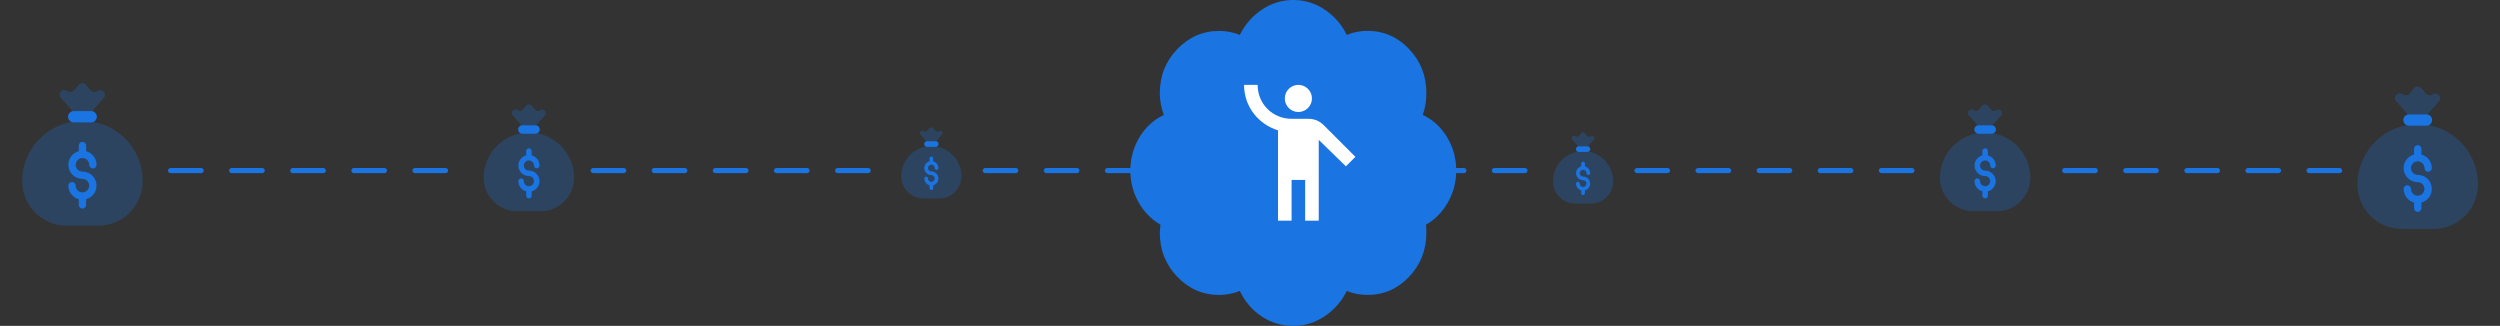<svg width="491" height="64" viewBox="0 0 491 64" fill="none" xmlns="http://www.w3.org/2000/svg">
<rect x="0" y="0" width="491" height="64" fill="#333333" stroke="none"/>
<path fill-rule="evenodd" clip-rule="evenodd" d="M17.794 17.738C18.123 18.118 18.683 18.188 19.093 17.898C19.893 17.328 20.933 18.188 20.523 19.068L18.104 21.838H14.233L11.793 19.038C11.383 18.148 12.424 17.288 13.223 17.858L13.293 17.908C13.704 18.198 14.264 18.118 14.584 17.738L15.454 16.698C15.543 16.59 15.655 16.503 15.783 16.444C15.909 16.384 16.048 16.353 16.189 16.353C16.329 16.353 16.468 16.384 16.595 16.444C16.722 16.503 16.834 16.59 16.924 16.698L17.794 17.738ZM4.354 35.578C4.354 29.038 9.654 23.738 16.194 23.738C22.733 23.738 28.034 29.038 28.023 35.578C28.023 40.408 24.104 44.328 19.273 44.328H13.104C8.274 44.328 4.354 40.408 4.354 35.578Z" fill="#1A74E2" fill-opacity="0.26"/>
<path fill-rule="evenodd" clip-rule="evenodd" d="M14.473 21.818H17.913C18.523 21.818 19.023 22.318 19.023 22.928C19.023 23.538 18.523 24.038 17.913 24.038H14.473C13.864 24.038 13.364 23.538 13.364 22.928C13.364 22.318 13.864 21.818 14.473 21.818ZM16.194 33.698H16.264C17.764 33.738 18.963 34.958 18.963 36.458C18.963 37.738 18.093 38.808 16.913 39.128V40.248C16.913 40.648 16.593 40.968 16.194 40.968C15.793 40.968 15.473 40.648 15.473 40.248V39.128C14.886 38.97 14.367 38.623 13.996 38.14C13.626 37.658 13.425 37.067 13.424 36.458C13.424 36.058 13.743 35.738 14.143 35.738C14.543 35.738 14.864 36.058 14.864 36.458C14.864 37.198 15.454 37.788 16.183 37.788C16.913 37.788 17.514 37.188 17.514 36.458C17.514 35.728 16.913 35.128 16.183 35.128H16.113C15.394 35.109 14.711 34.81 14.208 34.294C13.706 33.779 13.425 33.088 13.424 32.368C13.424 31.088 14.293 30.018 15.473 29.698V28.578C15.473 28.178 15.793 27.858 16.194 27.858C16.593 27.858 16.913 28.178 16.913 28.578V29.698C18.093 30.018 18.963 31.088 18.963 32.368C18.963 32.768 18.643 33.088 18.244 33.088C17.843 33.088 17.523 32.768 17.523 32.368C17.523 31.638 16.924 31.038 16.194 31.038C15.463 31.038 14.864 31.638 14.864 32.368C14.864 33.098 15.463 33.698 16.194 33.698Z" fill="#1A74E2"/>
<path fill-rule="evenodd" clip-rule="evenodd" d="M105.08 21.539C105.327 21.824 105.747 21.876 106.055 21.659C106.655 21.231 107.435 21.876 107.127 22.536L105.312 24.614H102.41L100.58 22.514C100.272 21.846 101.052 21.201 101.652 21.629L101.705 21.666C102.012 21.884 102.432 21.824 102.672 21.539L103.325 20.759C103.392 20.678 103.476 20.613 103.572 20.568C103.667 20.523 103.771 20.5 103.876 20.5C103.982 20.5 104.085 20.523 104.181 20.568C104.276 20.613 104.36 20.678 104.427 20.759L105.08 21.539ZM95 34.919C95 30.014 98.975 26.039 103.88 26.039C108.785 26.039 112.76 30.014 112.752 34.919C112.752 38.541 109.812 41.481 106.19 41.481H101.562C97.94 41.481 95 38.541 95 34.919Z" fill="#1A74E2" fill-opacity="0.26"/>
<path fill-rule="evenodd" clip-rule="evenodd" d="M102.59 24.599H105.17C105.628 24.599 106.003 24.974 106.003 25.431C106.003 25.889 105.628 26.264 105.17 26.264H102.59C102.133 26.264 101.758 25.889 101.758 25.431C101.758 24.974 102.133 24.599 102.59 24.599ZM103.88 33.509H103.933C105.058 33.539 105.958 34.454 105.958 35.579C105.958 36.539 105.305 37.341 104.42 37.581V38.421C104.42 38.721 104.18 38.961 103.88 38.961C103.58 38.961 103.34 38.721 103.34 38.421V37.581C102.899 37.463 102.51 37.202 102.232 36.84C101.954 36.478 101.803 36.035 101.803 35.579C101.803 35.279 102.043 35.039 102.343 35.039C102.643 35.039 102.883 35.279 102.883 35.579C102.883 36.134 103.325 36.576 103.873 36.576C104.42 36.576 104.87 36.126 104.87 35.579C104.87 35.031 104.42 34.581 103.873 34.581H103.82C103.281 34.567 102.768 34.342 102.391 33.956C102.015 33.569 101.803 33.051 101.803 32.511C101.803 31.551 102.455 30.749 103.34 30.509V29.669C103.34 29.369 103.58 29.129 103.88 29.129C104.18 29.129 104.42 29.369 104.42 29.669V30.509C105.305 30.749 105.958 31.551 105.958 32.511C105.958 32.811 105.718 33.051 105.418 33.051C105.118 33.051 104.878 32.811 104.878 32.511C104.878 31.964 104.428 31.514 103.88 31.514C103.333 31.514 102.883 31.964 102.883 32.511C102.883 33.059 103.333 33.509 103.88 33.509Z" fill="#1A74E2"/>
<path fill-rule="evenodd" clip-rule="evenodd" d="M391.08 21.539C391.327 21.824 391.747 21.876 392.055 21.659C392.655 21.231 393.435 21.876 393.127 22.536L391.312 24.614H388.41L386.58 22.514C386.272 21.846 387.052 21.201 387.652 21.629L387.705 21.666C388.012 21.884 388.432 21.824 388.672 21.539L389.325 20.759C389.392 20.678 389.476 20.613 389.572 20.568C389.667 20.523 389.771 20.5 389.876 20.5C389.982 20.5 390.085 20.523 390.181 20.568C390.276 20.613 390.36 20.678 390.427 20.759L391.08 21.539ZM381 34.919C381 30.014 384.975 26.039 389.88 26.039C394.785 26.039 398.76 30.014 398.752 34.919C398.752 38.541 395.812 41.481 392.19 41.481H387.562C383.94 41.481 381 38.541 381 34.919Z" fill="#1A74E2" fill-opacity="0.26"/>
<path fill-rule="evenodd" clip-rule="evenodd" d="M388.59 24.599H391.17C391.628 24.599 392.003 24.974 392.003 25.431C392.003 25.889 391.628 26.264 391.17 26.264H388.59C388.133 26.264 387.758 25.889 387.758 25.431C387.758 24.974 388.133 24.599 388.59 24.599ZM389.88 33.509H389.933C391.058 33.539 391.958 34.454 391.958 35.579C391.958 36.539 391.305 37.341 390.42 37.581V38.421C390.42 38.721 390.18 38.961 389.88 38.961C389.58 38.961 389.34 38.721 389.34 38.421V37.581C388.899 37.463 388.51 37.202 388.232 36.84C387.954 36.478 387.803 36.035 387.803 35.579C387.803 35.279 388.043 35.039 388.343 35.039C388.643 35.039 388.883 35.279 388.883 35.579C388.883 36.134 389.325 36.576 389.873 36.576C390.42 36.576 390.87 36.126 390.87 35.579C390.87 35.031 390.42 34.581 389.873 34.581H389.82C389.281 34.567 388.768 34.342 388.391 33.956C388.015 33.569 387.803 33.051 387.803 32.511C387.803 31.551 388.455 30.749 389.34 30.509V29.669C389.34 29.369 389.58 29.129 389.88 29.129C390.18 29.129 390.42 29.369 390.42 29.669V30.509C391.305 30.749 391.958 31.551 391.958 32.511C391.958 32.811 391.718 33.051 391.418 33.051C391.118 33.051 390.878 32.811 390.878 32.511C390.878 31.964 390.428 31.514 389.88 31.514C389.333 31.514 388.883 31.964 388.883 32.511C388.883 33.059 389.333 33.509 389.88 33.509Z" fill="#1A74E2"/>
<path fill-rule="evenodd" clip-rule="evenodd" d="M311.72 26.692C311.885 26.883 312.165 26.918 312.37 26.773C312.77 26.488 313.29 26.918 313.085 27.358L311.875 28.742H309.94L308.72 27.343C308.515 26.898 309.035 26.468 309.435 26.753L309.47 26.777C309.675 26.922 309.955 26.883 310.115 26.692L310.55 26.172C310.595 26.119 310.651 26.075 310.714 26.045C310.778 26.015 310.847 26 310.917 26C310.988 26 311.057 26.015 311.121 26.045C311.184 26.075 311.24 26.119 311.285 26.172L311.72 26.692ZM305 35.612C305 32.343 307.65 29.692 310.92 29.692C314.19 29.692 316.84 32.343 316.835 35.612C316.835 38.028 314.875 39.987 312.46 39.987H309.375C306.96 39.987 305 38.028 305 35.612Z" fill="#1A74E2" fill-opacity="0.26"/>
<path fill-rule="evenodd" clip-rule="evenodd" d="M310.06 28.733H311.78C312.085 28.733 312.335 28.983 312.335 29.288C312.335 29.593 312.085 29.843 311.78 29.843H310.06C309.755 29.843 309.505 29.593 309.505 29.288C309.505 28.983 309.755 28.733 310.06 28.733ZM310.92 34.672H310.955C311.705 34.693 312.305 35.303 312.305 36.053C312.305 36.693 311.87 37.227 311.28 37.388V37.947C311.28 38.148 311.12 38.307 310.92 38.307C310.72 38.307 310.56 38.148 310.56 37.947V37.388C310.266 37.308 310.007 37.135 309.821 36.894C309.636 36.652 309.535 36.357 309.535 36.053C309.535 35.852 309.695 35.693 309.895 35.693C310.095 35.693 310.255 35.852 310.255 36.053C310.255 36.422 310.55 36.718 310.915 36.718C311.28 36.718 311.58 36.417 311.58 36.053C311.58 35.688 311.28 35.388 310.915 35.388H310.88C310.52 35.378 310.178 35.228 309.927 34.971C309.676 34.713 309.535 34.367 309.535 34.008C309.535 33.367 309.97 32.833 310.56 32.672V32.112C310.56 31.913 310.72 31.753 310.92 31.753C311.12 31.753 311.28 31.913 311.28 32.112V32.672C311.87 32.833 312.305 33.367 312.305 34.008C312.305 34.208 312.145 34.367 311.945 34.367C311.745 34.367 311.585 34.208 311.585 34.008C311.585 33.642 311.285 33.343 310.92 33.343C310.555 33.343 310.255 33.642 310.255 34.008C310.255 34.373 310.555 34.672 310.92 34.672Z" fill="#1A74E2"/>
<path fill-rule="evenodd" clip-rule="evenodd" d="M183.72 25.692C183.885 25.883 184.165 25.918 184.37 25.773C184.77 25.488 185.29 25.918 185.085 26.358L183.875 27.742H181.94L180.72 26.343C180.515 25.898 181.035 25.468 181.435 25.753L181.47 25.777C181.675 25.922 181.955 25.883 182.115 25.692L182.55 25.172C182.595 25.119 182.651 25.075 182.714 25.045C182.778 25.015 182.847 25 182.917 25C182.988 25 183.057 25.015 183.121 25.045C183.184 25.075 183.24 25.119 183.285 25.172L183.72 25.692ZM177 34.612C177 31.343 179.65 28.692 182.92 28.692C186.19 28.692 188.84 31.343 188.835 34.612C188.835 37.028 186.875 38.987 184.46 38.987H181.375C178.96 38.987 177 37.028 177 34.612Z" fill="#1A74E2" fill-opacity="0.26"/>
<path fill-rule="evenodd" clip-rule="evenodd" d="M182.06 27.733H183.78C184.085 27.733 184.335 27.983 184.335 28.288C184.335 28.593 184.085 28.843 183.78 28.843H182.06C181.755 28.843 181.505 28.593 181.505 28.288C181.505 27.983 181.755 27.733 182.06 27.733ZM182.92 33.672H182.955C183.705 33.693 184.305 34.303 184.305 35.053C184.305 35.693 183.87 36.227 183.28 36.388V36.947C183.28 37.148 183.12 37.307 182.92 37.307C182.72 37.307 182.56 37.148 182.56 36.947V36.388C182.266 36.308 182.007 36.135 181.821 35.894C181.636 35.652 181.535 35.357 181.535 35.053C181.535 34.852 181.695 34.693 181.895 34.693C182.095 34.693 182.255 34.852 182.255 35.053C182.255 35.422 182.55 35.718 182.915 35.718C183.28 35.718 183.58 35.417 183.58 35.053C183.58 34.688 183.28 34.388 182.915 34.388H182.88C182.52 34.378 182.178 34.228 181.927 33.971C181.676 33.713 181.535 33.367 181.535 33.008C181.535 32.367 181.97 31.832 182.56 31.672V31.113C182.56 30.913 182.72 30.753 182.92 30.753C183.12 30.753 183.28 30.913 183.28 31.113V31.672C183.87 31.832 184.305 32.367 184.305 33.008C184.305 33.208 184.145 33.367 183.945 33.367C183.745 33.367 183.585 33.208 183.585 33.008C183.585 32.642 183.285 32.343 182.92 32.343C182.555 32.343 182.255 32.642 182.255 33.008C182.255 33.373 182.555 33.672 182.92 33.672Z" fill="#1A74E2"/>
<path fill-rule="evenodd" clip-rule="evenodd" d="M476.44 18.385C476.77 18.765 477.33 18.835 477.74 18.545C478.54 17.975 479.58 18.835 479.17 19.715L476.75 22.485H472.88L470.44 19.685C470.03 18.795 471.07 17.935 471.87 18.505L471.94 18.555C472.35 18.845 472.91 18.765 473.23 18.385L474.1 17.345C474.19 17.237 474.302 17.15 474.429 17.09C474.556 17.031 474.695 17 474.835 17C474.975 17 475.114 17.031 475.241 17.09C475.368 17.15 475.48 17.237 475.57 17.345L476.44 18.385ZM463 36.225C463 29.685 468.3 24.385 474.84 24.385C481.38 24.385 486.68 29.685 486.67 36.225C486.67 41.055 482.75 44.975 477.92 44.975H471.75C466.92 44.975 463 41.055 463 36.225Z" fill="#1A74E2" fill-opacity="0.26"/>
<path fill-rule="evenodd" clip-rule="evenodd" d="M473.12 22.465H476.56C477.17 22.465 477.67 22.965 477.67 23.575C477.67 24.185 477.17 24.685 476.56 24.685H473.12C472.51 24.685 472.01 24.185 472.01 23.575C472.01 22.965 472.51 22.465 473.12 22.465ZM474.84 34.345H474.91C476.41 34.385 477.61 35.605 477.61 37.105C477.61 38.385 476.74 39.455 475.56 39.775V40.895C475.56 41.295 475.24 41.615 474.84 41.615C474.44 41.615 474.12 41.295 474.12 40.895V39.775C473.533 39.617 473.013 39.27 472.643 38.787C472.272 38.304 472.071 37.713 472.07 37.105C472.07 36.705 472.39 36.385 472.79 36.385C473.19 36.385 473.51 36.705 473.51 37.105C473.51 37.845 474.1 38.435 474.83 38.435C475.56 38.435 476.16 37.835 476.16 37.105C476.16 36.375 475.56 35.775 474.83 35.775H474.76C474.041 35.755 473.357 35.456 472.855 34.941C472.353 34.425 472.071 33.735 472.07 33.015C472.07 31.735 472.94 30.665 474.12 30.345V29.225C474.12 28.825 474.44 28.505 474.84 28.505C475.24 28.505 475.56 28.825 475.56 29.225V30.345C476.74 30.665 477.61 31.735 477.61 33.015C477.61 33.415 477.29 33.735 476.89 33.735C476.49 33.735 476.17 33.415 476.17 33.015C476.17 32.285 475.57 31.685 474.84 31.685C474.11 31.685 473.51 32.285 473.51 33.015C473.51 33.745 474.11 34.345 474.84 34.345Z" fill="#1A74E2"/>
<line x1="33.5" y1="33.5" x2="88.5" y2="33.5" stroke="#1A74E2" stroke-linecap="round" stroke-dasharray="6 6"/>
<line x1="116.5" y1="33.5" x2="171.5" y2="33.5" stroke="#1A74E2" stroke-linecap="round" stroke-dasharray="6 6"/>
<line x1="321.5" y1="33.5" x2="376.5" y2="33.5" stroke="#1A74E2" stroke-linecap="round" stroke-dasharray="6 6"/>
<line x1="405.5" y1="33.5" x2="460.5" y2="33.5" stroke="#1A74E2" stroke-linecap="round" stroke-dasharray="6 6"/>
<line x1="193.5" y1="33.5" x2="226.5" y2="33.5" stroke="#1A74E2" stroke-linecap="round" stroke-dasharray="6 6"/>
<line x1="269.5" y1="33.5" x2="302.5" y2="33.5" stroke="#1A74E2" stroke-linecap="round" stroke-dasharray="6 6"/>
<ellipse cx="255.5" cy="31" rx="15.5" ry="15" fill="#1A74E2"/>
<path d="M286 33.5C286 35.737 285.463 37.812 284.388 39.712C283.312 41.612 281.875 43.1 280.062 44.138C280.112 44.475 280.138 45 280.138 45.712C280.138 49.1 279 51.975 276.75 54.35C274.487 56.737 271.763 57.925 268.575 57.925C267.15 57.925 265.787 57.663 264.5 57.138C263.5 59.188 262.062 60.837 260.175 62.1C258.3 63.375 256.237 64 254 64C251.712 64 249.638 63.388 247.788 62.138C245.925 60.9 244.5 59.237 243.5 57.138C242.212 57.663 240.862 57.925 239.425 57.925C236.237 57.925 233.5 56.737 231.212 54.35C228.925 51.975 227.787 49.087 227.787 45.712C227.787 45.337 227.838 44.812 227.925 44.138C226.113 43.087 224.675 41.612 223.6 39.712C222.538 37.812 222 35.737 222 33.5C222 31.125 222.6 28.938 223.788 26.962C224.975 24.988 226.575 23.525 228.575 22.575C228.05 21.15 227.787 19.712 227.787 18.288C227.787 14.912 228.925 12.025 231.212 9.65C233.5 7.275 236.237 6.075 239.425 6.075C240.85 6.075 242.212 6.338 243.5 6.862C244.5 4.812 245.938 3.163 247.825 1.9C249.7 0.637 251.763 0 254 0C256.237 0 258.3 0.637 260.175 1.887C262.05 3.15 263.5 4.8 264.5 6.85C265.787 6.325 267.138 6.062 268.575 6.062C271.763 6.062 274.487 7.25 276.75 9.637C279.013 12.025 280.138 14.9 280.138 18.275C280.138 19.85 279.9 21.275 279.425 22.562C281.425 23.512 283.025 24.975 284.213 26.95C285.4 28.938 286 31.125 286 33.5ZM252.638 43.138L265.85 23.35C266.188 22.825 266.287 22.25 266.175 21.637C266.05 21.025 265.738 20.538 265.213 20.212C264.688 19.875 264.112 19.762 263.5 19.85C262.875 19.95 262.375 20.25 262 20.775L250.362 38.275L245 32.925C244.525 32.45 243.975 32.225 243.362 32.25C242.737 32.275 242.2 32.5 241.725 32.925C241.3 33.35 241.087 33.888 241.087 34.538C241.087 35.175 241.3 35.712 241.725 36.15L249.087 43.513L249.45 43.8C249.875 44.087 250.312 44.225 250.737 44.225C251.575 44.212 252.213 43.862 252.638 43.138Z" fill="#1A74E2"/>
<path d="M255 16.667C256.467 16.667 257.667 17.867 257.667 19.333C257.667 20.8 256.467 22 255 22C253.533 22 252.333 20.8 252.333 19.333C252.333 17.867 253.533 16.667 255 16.667ZM260.2 24.8C259.667 24.267 258.733 23.333 257 23.333H253.667C249.933 23.333 247 20.4 247 16.667H244.333C244.333 20.933 247.133 24.4 251 25.6V43.333H253.667V35.333H256.333V43.333H259V27.467L264.333 32.667L266.2 30.8L260.2 24.8Z" fill="white"/>
</svg>
